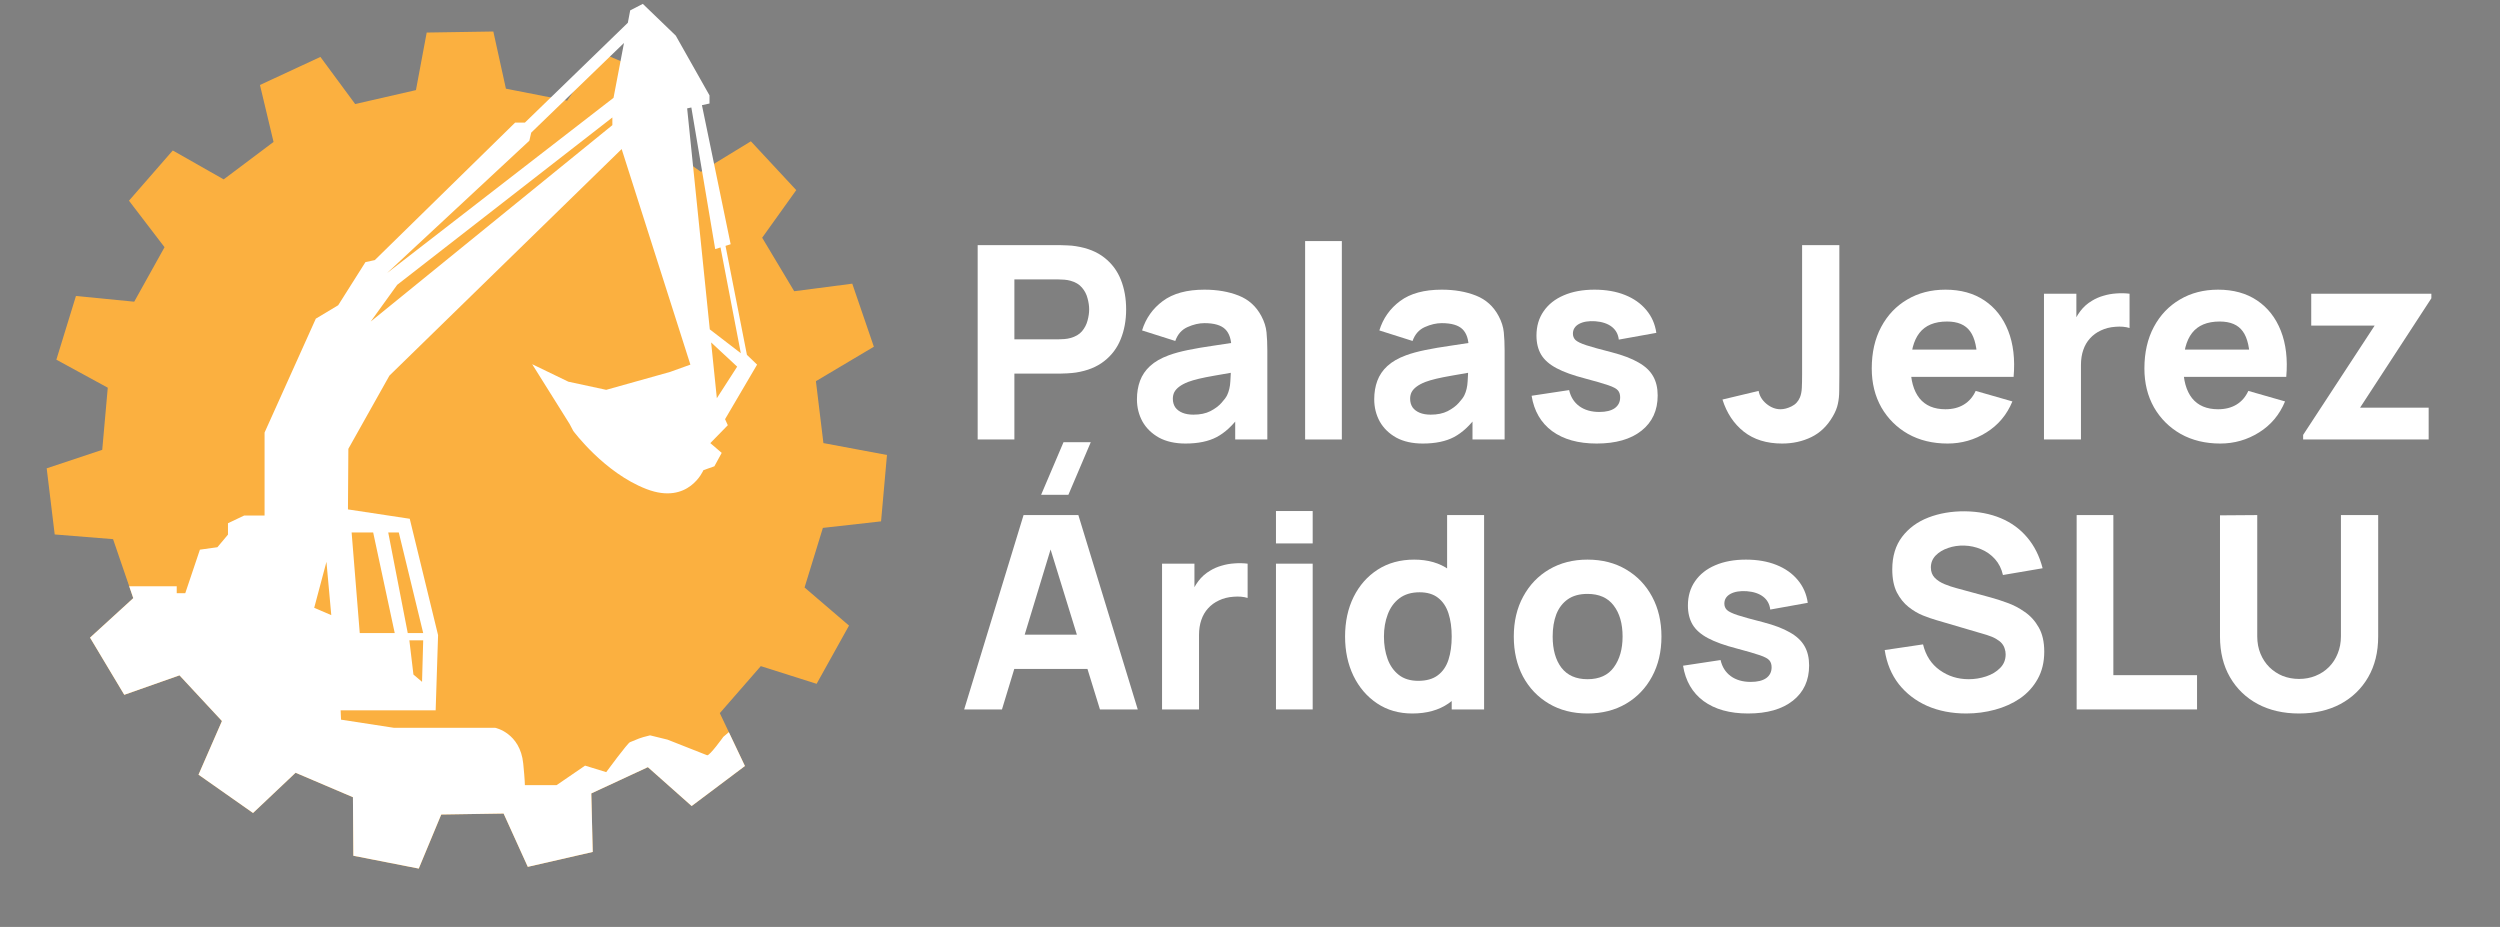 <?xml version="1.0" encoding="UTF-8" standalone="no"?>
<!DOCTYPE svg PUBLIC "-//W3C//DTD SVG 1.1//EN" "http://www.w3.org/Graphics/SVG/1.1/DTD/svg11.dtd">
<svg width="100%" height="100%" viewBox="0 0 623 231" version="1.1" xmlns="http://www.w3.org/2000/svg" xmlns:xlink="http://www.w3.org/1999/xlink" xml:space="preserve" xmlns:serif="http://www.serif.com/" style="fill-rule:evenodd;clip-rule:evenodd;stroke-linejoin:round;stroke-miterlimit:2;">
    <rect x="0" y="0" width="623" height="231" fill="#808080" stroke="none"/>
    <g id="background">
    </g>
    <g id="Artboard1" transform="matrix(1,0,0,1,-20,-53)">
        <rect x="20" y="53" width="622" height="230" style="fill:none;"/>
        <g id="Logo" transform="matrix(1,0,0,1,1,1)">
            <g transform="matrix(0.612,0,0,0.612,-108.093,-57.195)">
                <path d="M553.377,433.157L540.185,456.868L517.46,449.663L500.77,468.801L510.999,490.335L489.303,506.63L471.473,490.805L448.442,501.5L449.028,525.332L422.58,531.394L412.728,509.685L387.339,510.088L378.18,532.098L351.553,526.879L351.383,503.039L328.025,493.08L310.705,509.463L288.504,493.864L298.044,472.017L280.756,453.418L258.271,461.34L244.333,438.06L261.935,421.982L253.706,397.959L229.943,396.05L226.679,369.114L249.299,361.585L251.552,336.292L230.619,324.883L238.594,298.948L262.32,301.27L274.666,279.081L260.184,260.144L278.018,239.695L298.748,251.467L319.052,236.217L313.524,213.027L338.134,201.599L352.284,220.785L377.035,215.113L381.417,191.679L408.547,191.249L413.671,214.531L438.589,219.416L452.124,199.791L477.083,210.432L472.294,233.786L493.071,248.384L513.418,235.96L531.891,255.834L518.017,275.221L531.06,297.007L554.701,293.933L563.494,319.603L539.899,333.635L542.953,358.843L568.836,363.686L566.428,390.713L542.737,393.374L535.274,417.645L553.377,433.157Z" style="fill:rgb(251,176,64);fill-rule:nonzero;"/>
            </g>
            <g>
                <g transform="matrix(0.612,0,0,0.612,-108.093,-57.195)">
                    <path d="M259.76,415.49L259.701,415.458L259.76,415.631L259.76,415.49Z" style="fill-rule:nonzero;"/>
                </g>
                <g transform="matrix(0.612,0,0,0.612,-108.093,-57.195)">
                    <path d="M502.203,478.456C502.203,478.456 496.597,486.287 495.604,485.955L479.469,479.59L472.362,477.849C467.638,479.003 467.818,479.206 464.165,480.648C463.191,481.033 454.511,492.824 454.511,492.824L445.899,490.178L434.307,498.126L421.39,498.126C421.39,498.126 421.432,496.466 420.726,489.348C419.485,476.801 409.3,474.775 409.3,474.775L368.064,474.775L346.536,471.465L346.371,467.657L385.064,467.657L386.047,437.046L374.513,389.657L349.352,385.848L349.517,361.172L366.243,331.364L460.802,239.121L488.788,326.893L480.51,329.872L454.51,337.16L439.108,333.847L424.37,326.725L439.605,351.069L441.095,353.885C441.095,353.885 453.681,370.942 470.905,377.566C488.127,384.19 494.088,369.874 494.088,369.874L498.559,368.292L501.542,362.828L496.905,358.854L504.024,351.567L502.904,349.107L515.948,326.893L511.81,322.918L503.09,278.535L505.183,277.875L498.419,245.12L493.489,221.248L496.572,220.574L496.572,217.264L494.42,213.453L482.826,192.919L469.413,180L464.279,182.65L463.319,187.693L431.95,218.115L421.389,228.357L417.415,228.357L360.281,284.331L356.473,285.158L345.377,302.713L336.268,308.176L315.4,354.546L315.4,388.33L307.121,388.33L300.497,391.475L300.497,396.112L296.191,401.247L289.07,402.239L283.11,419.958L279.63,419.958L279.63,417.143L260.276,417.143L261.933,421.981L244.331,438.059L258.269,461.339L280.754,453.417L298.042,472.016L288.501,493.864L310.703,509.462L328.022,493.079L351.38,503.038L351.551,526.877L378.178,532.097L387.336,510.086L412.726,509.683L422.578,531.392L449.026,525.33L448.44,501.497L467.105,492.83L471.471,490.802L489.301,506.627L510.997,490.332L504.449,476.548L502.203,478.456ZM379.522,456.061L376.014,453.083L374.356,439.171L379.99,439.171L379.522,456.061ZM370.051,395.228L379.991,436.191L373.696,436.191L365.748,395.228L370.051,395.228ZM359.619,395.228L368.396,436.191L354.155,436.191L350.844,395.228L359.619,395.228ZM499.56,340.564L497.233,317.857L507.835,327.719L499.56,340.564ZM489.178,222.187L493.542,248.097L498.892,279.859L501.054,279.178L509.325,322.254L496.689,312.544L489.884,246.145L487.467,222.561L489.178,222.187ZM423.22,235.71L423.975,232.426L461.75,195.918L460.343,203.296L457.489,218.256L365.249,289.63L423.22,235.71ZM369.404,294.397L457.014,226.255L457.014,229.384L358.627,309.346L369.404,294.397ZM335.607,425.923L340.594,407.195L342.561,428.901L335.607,425.923Z" style="fill:white;fill-rule:nonzero;"/>
                </g>
            </g>
            <g transform="matrix(5.606,0,0,5.606,-1513.57,-382.261)">
                <g>
                    <g>
                        <path d="M316.84,97L316.84,88.36L320.488,88.36C320.572,88.36 320.684,88.364 320.824,88.372C320.968,88.376 321.096,88.388 321.208,88.408C321.724,88.488 322.146,88.658 322.474,88.918C322.806,89.178 323.05,89.506 323.206,89.902C323.362,90.294 323.44,90.732 323.44,91.216C323.44,91.7 323.36,92.14 323.2,92.536C323.044,92.928 322.8,93.254 322.468,93.514C322.14,93.774 321.72,93.944 321.208,94.024C321.096,94.04 320.968,94.052 320.824,94.06C320.68,94.068 320.568,94.072 320.488,94.072L318.472,94.072L318.472,97L316.84,97ZM318.472,92.548L320.416,92.548C320.5,92.548 320.592,92.544 320.692,92.536C320.792,92.528 320.884,92.512 320.968,92.488C321.188,92.428 321.358,92.328 321.478,92.188C321.598,92.044 321.68,91.886 321.724,91.714C321.772,91.538 321.796,91.372 321.796,91.216C321.796,91.06 321.772,90.896 321.724,90.724C321.68,90.548 321.598,90.39 321.478,90.25C321.358,90.106 321.188,90.004 320.968,89.944C320.884,89.92 320.792,89.904 320.692,89.896C320.592,89.888 320.5,89.884 320.416,89.884L318.472,89.884L318.472,92.548Z" style="fill:white;fill-rule:nonzero;"/>
                        <path d="M326.08,97.18C325.616,97.18 325.222,97.092 324.898,96.916C324.578,96.736 324.334,96.498 324.166,96.202C324.002,95.902 323.92,95.572 323.92,95.212C323.92,94.912 323.966,94.638 324.058,94.39C324.15,94.142 324.298,93.924 324.502,93.736C324.71,93.544 324.988,93.384 325.336,93.256C325.576,93.168 325.862,93.09 326.194,93.022C326.526,92.954 326.902,92.89 327.322,92.83C327.742,92.766 328.204,92.696 328.708,92.62L328.12,92.944C328.12,92.56 328.028,92.278 327.844,92.098C327.66,91.918 327.352,91.828 326.92,91.828C326.68,91.828 326.43,91.886 326.17,92.002C325.91,92.118 325.728,92.324 325.624,92.62L324.148,92.152C324.312,91.616 324.62,91.18 325.072,90.844C325.524,90.508 326.14,90.34 326.92,90.34C327.492,90.34 328,90.428 328.444,90.604C328.888,90.78 329.224,91.084 329.452,91.516C329.58,91.756 329.656,91.996 329.68,92.236C329.704,92.476 329.716,92.744 329.716,93.04L329.716,97L328.288,97L328.288,95.668L328.492,95.944C328.176,96.38 327.834,96.696 327.466,96.892C327.102,97.084 326.64,97.18 326.08,97.18ZM326.428,95.896C326.728,95.896 326.98,95.844 327.184,95.74C327.392,95.632 327.556,95.51 327.676,95.374C327.8,95.238 327.884,95.124 327.928,95.032C328.012,94.856 328.06,94.652 328.072,94.42C328.088,94.184 328.096,93.988 328.096,93.832L328.576,93.952C328.092,94.032 327.7,94.1 327.4,94.156C327.1,94.208 326.858,94.256 326.674,94.3C326.49,94.344 326.328,94.392 326.188,94.444C326.028,94.508 325.898,94.578 325.798,94.654C325.702,94.726 325.63,94.806 325.582,94.894C325.538,94.982 325.516,95.08 325.516,95.188C325.516,95.336 325.552,95.464 325.624,95.572C325.7,95.676 325.806,95.756 325.942,95.812C326.078,95.868 326.24,95.896 326.428,95.896Z" style="fill:white;fill-rule:nonzero;"/>
                        <rect x="331.396" y="88.18" width="1.632" height="8.82" style="fill:white;fill-rule:nonzero;"/>
                        <path d="M336.628,97.18C336.164,97.18 335.77,97.092 335.446,96.916C335.126,96.736 334.882,96.498 334.714,96.202C334.55,95.902 334.468,95.572 334.468,95.212C334.468,94.912 334.514,94.638 334.606,94.39C334.698,94.142 334.846,93.924 335.05,93.736C335.258,93.544 335.536,93.384 335.884,93.256C336.124,93.168 336.41,93.09 336.742,93.022C337.074,92.954 337.45,92.89 337.87,92.83C338.29,92.766 338.752,92.696 339.256,92.62L338.668,92.944C338.668,92.56 338.576,92.278 338.392,92.098C338.208,91.918 337.9,91.828 337.468,91.828C337.228,91.828 336.978,91.886 336.718,92.002C336.458,92.118 336.276,92.324 336.172,92.62L334.696,92.152C334.86,91.616 335.168,91.18 335.62,90.844C336.072,90.508 336.688,90.34 337.468,90.34C338.04,90.34 338.548,90.428 338.992,90.604C339.436,90.78 339.772,91.084 340,91.516C340.128,91.756 340.204,91.996 340.228,92.236C340.252,92.476 340.264,92.744 340.264,93.04L340.264,97L338.836,97L338.836,95.668L339.04,95.944C338.724,96.38 338.382,96.696 338.014,96.892C337.65,97.084 337.188,97.18 336.628,97.18ZM336.976,95.896C337.276,95.896 337.528,95.844 337.732,95.74C337.94,95.632 338.104,95.51 338.224,95.374C338.348,95.238 338.432,95.124 338.476,95.032C338.56,94.856 338.608,94.652 338.62,94.42C338.636,94.184 338.644,93.988 338.644,93.832L339.124,93.952C338.64,94.032 338.248,94.1 337.948,94.156C337.648,94.208 337.406,94.256 337.222,94.3C337.038,94.344 336.876,94.392 336.736,94.444C336.576,94.508 336.446,94.578 336.346,94.654C336.25,94.726 336.178,94.806 336.13,94.894C336.086,94.982 336.064,95.08 336.064,95.188C336.064,95.336 336.1,95.464 336.172,95.572C336.248,95.676 336.354,95.756 336.49,95.812C336.626,95.868 336.788,95.896 336.976,95.896Z" style="fill:white;fill-rule:nonzero;"/>
                        <path d="M344.356,97.18C343.54,97.18 342.88,96.996 342.376,96.628C341.876,96.256 341.572,95.732 341.464,95.056L343.132,94.804C343.2,95.108 343.35,95.346 343.582,95.518C343.818,95.69 344.116,95.776 344.476,95.776C344.772,95.776 345,95.72 345.16,95.608C345.32,95.492 345.4,95.332 345.4,95.128C345.4,95 345.368,94.898 345.304,94.822C345.24,94.742 345.096,94.664 344.872,94.588C344.652,94.512 344.308,94.412 343.84,94.288C343.312,94.152 342.89,94 342.574,93.832C342.258,93.664 342.03,93.464 341.89,93.232C341.75,92.996 341.68,92.712 341.68,92.38C341.68,91.964 341.786,91.604 341.998,91.3C342.21,90.992 342.508,90.756 342.892,90.592C343.28,90.424 343.736,90.34 344.26,90.34C344.768,90.34 345.218,90.418 345.61,90.574C346.002,90.73 346.318,90.952 346.558,91.24C346.802,91.528 346.952,91.868 347.008,92.26L345.34,92.56C345.312,92.32 345.208,92.13 345.028,91.99C344.848,91.85 344.604,91.768 344.296,91.744C343.996,91.724 343.754,91.764 343.57,91.864C343.39,91.964 343.3,92.108 343.3,92.296C343.3,92.408 343.338,92.502 343.414,92.578C343.494,92.654 343.656,92.732 343.9,92.812C344.148,92.892 344.524,92.996 345.028,93.124C345.52,93.252 345.914,93.402 346.21,93.574C346.51,93.742 346.728,93.946 346.864,94.186C347,94.422 347.068,94.708 347.068,95.044C347.068,95.708 346.828,96.23 346.348,96.61C345.868,96.99 345.204,97.18 344.356,97.18Z" style="fill:white;fill-rule:nonzero;"/>
                        <path d="M352.6,97.18C351.912,97.18 351.344,97.004 350.896,96.652C350.452,96.3 350.136,95.824 349.948,95.224L351.556,94.84C351.592,95.06 351.708,95.252 351.904,95.416C352.1,95.576 352.308,95.656 352.528,95.656C352.68,95.656 352.842,95.614 353.014,95.53C353.19,95.446 353.316,95.312 353.392,95.128C353.44,95.012 353.468,94.87 353.476,94.702C353.484,94.534 353.488,94.34 353.488,94.12L353.488,88.36L355.144,88.36L355.144,94.12C355.144,94.396 355.142,94.636 355.138,94.84C355.138,95.044 355.118,95.236 355.078,95.416C355.042,95.592 354.968,95.776 354.856,95.968C354.612,96.392 354.294,96.7 353.902,96.892C353.51,97.084 353.076,97.18 352.6,97.18Z" style="fill:white;fill-rule:nonzero;"/>
                        <path d="M359.956,97.18C359.292,97.18 358.706,97.038 358.198,96.754C357.694,96.466 357.298,96.072 357.01,95.572C356.726,95.068 356.584,94.492 356.584,93.844C356.584,93.136 356.724,92.52 357.004,91.996C357.284,91.472 357.67,91.066 358.162,90.778C358.654,90.486 359.22,90.34 359.86,90.34C360.54,90.34 361.118,90.5 361.594,90.82C362.07,91.14 362.422,91.59 362.65,92.17C362.878,92.75 362.958,93.432 362.89,94.216L361.276,94.216L361.276,93.616C361.276,92.956 361.17,92.482 360.958,92.194C360.75,91.902 360.408,91.756 359.932,91.756C359.376,91.756 358.966,91.926 358.702,92.266C358.442,92.602 358.312,93.1 358.312,93.76C358.312,94.364 358.442,94.832 358.702,95.164C358.966,95.492 359.352,95.656 359.86,95.656C360.18,95.656 360.454,95.586 360.682,95.446C360.91,95.306 361.084,95.104 361.204,94.84L362.836,95.308C362.592,95.9 362.206,96.36 361.678,96.688C361.154,97.016 360.58,97.18 359.956,97.18ZM357.808,94.216L357.808,93.004L362.104,93.004L362.104,94.216L357.808,94.216Z" style="fill:white;fill-rule:nonzero;"/>
                        <path d="M364.24,97L364.24,90.52L365.68,90.52L365.68,92.104L365.524,91.9C365.608,91.676 365.72,91.472 365.86,91.288C366,91.104 366.172,90.952 366.376,90.832C366.532,90.736 366.702,90.662 366.886,90.61C367.07,90.554 367.26,90.52 367.456,90.508C367.652,90.492 367.848,90.496 368.044,90.52L368.044,92.044C367.864,91.988 367.654,91.97 367.414,91.99C367.178,92.006 366.964,92.06 366.772,92.152C366.58,92.24 366.418,92.358 366.286,92.506C366.154,92.65 366.054,92.822 365.986,93.022C365.918,93.218 365.884,93.44 365.884,93.688L365.884,97L364.24,97Z" style="fill:white;fill-rule:nonzero;"/>
                        <path d="M372.076,97.18C371.412,97.18 370.826,97.038 370.318,96.754C369.814,96.466 369.418,96.072 369.13,95.572C368.846,95.068 368.704,94.492 368.704,93.844C368.704,93.136 368.844,92.52 369.124,91.996C369.404,91.472 369.79,91.066 370.282,90.778C370.774,90.486 371.34,90.34 371.98,90.34C372.66,90.34 373.238,90.5 373.714,90.82C374.19,91.14 374.542,91.59 374.77,92.17C374.998,92.75 375.078,93.432 375.01,94.216L373.396,94.216L373.396,93.616C373.396,92.956 373.29,92.482 373.078,92.194C372.87,91.902 372.528,91.756 372.052,91.756C371.496,91.756 371.086,91.926 370.822,92.266C370.562,92.602 370.432,93.1 370.432,93.76C370.432,94.364 370.562,94.832 370.822,95.164C371.086,95.492 371.472,95.656 371.98,95.656C372.3,95.656 372.574,95.586 372.802,95.446C373.03,95.306 373.204,95.104 373.324,94.84L374.956,95.308C374.712,95.9 374.326,96.36 373.798,96.688C373.274,97.016 372.7,97.18 372.076,97.18ZM369.928,94.216L369.928,93.004L374.224,93.004L374.224,94.216L369.928,94.216Z" style="fill:white;fill-rule:nonzero;"/>
                        <path d="M375.76,97L375.76,96.796L378.94,91.936L376.12,91.936L376.12,90.52L381.46,90.52L381.46,90.724L378.292,95.584L381.34,95.584L381.34,97L375.76,97Z" style="fill:white;fill-rule:nonzero;"/>
                        <path d="M320.872,99.46L319.66,99.46L320.656,97.12L321.868,97.12L320.872,99.46ZM316.24,109L318.88,100.36L321.316,100.36L323.956,109L322.276,109L319.924,101.38L320.236,101.38L317.92,109L316.24,109ZM317.824,107.2L317.824,105.676L322.384,105.676L322.384,107.2L317.824,107.2Z" style="fill:white;fill-rule:nonzero;"/>
                        <path d="M325.036,109L325.036,102.52L326.476,102.52L326.476,104.104L326.32,103.9C326.404,103.676 326.516,103.472 326.656,103.288C326.796,103.104 326.968,102.952 327.172,102.832C327.328,102.736 327.498,102.662 327.682,102.61C327.866,102.554 328.056,102.52 328.252,102.508C328.448,102.492 328.644,102.496 328.84,102.52L328.84,104.044C328.66,103.988 328.45,103.97 328.21,103.99C327.974,104.006 327.76,104.06 327.568,104.152C327.376,104.24 327.214,104.358 327.082,104.506C326.95,104.65 326.85,104.822 326.782,105.022C326.714,105.218 326.68,105.44 326.68,105.688L326.68,109L325.036,109Z" style="fill:white;fill-rule:nonzero;"/>
                        <path d="M330.1,101.62L330.1,100.18L331.732,100.18L331.732,101.62L330.1,101.62ZM330.1,109L330.1,102.52L331.732,102.52L331.732,109L330.1,109Z" style="fill:white;fill-rule:nonzero;"/>
                        <path d="M336.16,109.18C335.564,109.18 335.042,109.03 334.594,108.73C334.146,108.43 333.796,108.022 333.544,107.506C333.296,106.99 333.172,106.408 333.172,105.76C333.172,105.1 333.298,104.514 333.55,104.002C333.806,103.486 334.164,103.08 334.624,102.784C335.084,102.488 335.624,102.34 336.244,102.34C336.86,102.34 337.378,102.49 337.798,102.79C338.218,103.09 338.536,103.498 338.752,104.014C338.968,104.53 339.076,105.112 339.076,105.76C339.076,106.408 338.966,106.99 338.746,107.506C338.53,108.022 338.206,108.43 337.774,108.73C337.342,109.03 336.804,109.18 336.16,109.18ZM336.424,107.728C336.788,107.728 337.078,107.646 337.294,107.482C337.514,107.318 337.672,107.088 337.768,106.792C337.864,106.496 337.912,106.152 337.912,105.76C337.912,105.368 337.864,105.024 337.768,104.728C337.672,104.432 337.518,104.202 337.306,104.038C337.098,103.874 336.824,103.792 336.484,103.792C336.12,103.792 335.82,103.882 335.584,104.062C335.352,104.238 335.18,104.476 335.068,104.776C334.956,105.072 334.9,105.4 334.9,105.76C334.9,106.124 334.954,106.456 335.062,106.756C335.17,107.052 335.336,107.288 335.56,107.464C335.784,107.64 336.072,107.728 336.424,107.728ZM337.912,109L337.912,104.56L337.708,104.56L337.708,100.36L339.352,100.36L339.352,109L337.912,109Z" style="fill:white;fill-rule:nonzero;"/>
                        <path d="M343.948,109.18C343.296,109.18 342.724,109.034 342.232,108.742C341.74,108.45 341.356,108.048 341.08,107.536C340.808,107.02 340.672,106.428 340.672,105.76C340.672,105.084 340.812,104.49 341.092,103.978C341.372,103.462 341.758,103.06 342.25,102.772C342.742,102.484 343.308,102.34 343.948,102.34C344.6,102.34 345.172,102.486 345.664,102.778C346.16,103.07 346.546,103.474 346.822,103.99C347.098,104.502 347.236,105.092 347.236,105.76C347.236,106.432 347.096,107.026 346.816,107.542C346.54,108.054 346.154,108.456 345.658,108.748C345.166,109.036 344.596,109.18 343.948,109.18ZM343.948,107.656C344.472,107.656 344.862,107.48 345.118,107.128C345.378,106.772 345.508,106.316 345.508,105.76C345.508,105.184 345.376,104.724 345.112,104.38C344.852,104.036 344.464,103.864 343.948,103.864C343.592,103.864 343.3,103.944 343.072,104.104C342.844,104.264 342.674,104.486 342.562,104.77C342.454,105.054 342.4,105.384 342.4,105.76C342.4,106.34 342.53,106.802 342.79,107.146C343.054,107.486 343.44,107.656 343.948,107.656Z" style="fill:white;fill-rule:nonzero;"/>
                        <path d="M351.088,109.18C350.272,109.18 349.612,108.996 349.108,108.628C348.608,108.256 348.304,107.732 348.196,107.056L349.864,106.804C349.932,107.108 350.082,107.346 350.314,107.518C350.55,107.69 350.848,107.776 351.208,107.776C351.504,107.776 351.732,107.72 351.892,107.608C352.052,107.492 352.132,107.332 352.132,107.128C352.132,107 352.1,106.898 352.036,106.822C351.972,106.742 351.828,106.664 351.604,106.588C351.384,106.512 351.04,106.412 350.572,106.288C350.044,106.152 349.622,106 349.306,105.832C348.99,105.664 348.762,105.464 348.622,105.232C348.482,104.996 348.412,104.712 348.412,104.38C348.412,103.964 348.518,103.604 348.73,103.3C348.942,102.992 349.24,102.756 349.624,102.592C350.012,102.424 350.468,102.34 350.992,102.34C351.5,102.34 351.95,102.418 352.342,102.574C352.734,102.73 353.05,102.952 353.29,103.24C353.534,103.528 353.684,103.868 353.74,104.26L352.072,104.56C352.044,104.32 351.94,104.13 351.76,103.99C351.58,103.85 351.336,103.768 351.028,103.744C350.728,103.724 350.486,103.764 350.302,103.864C350.122,103.964 350.032,104.108 350.032,104.296C350.032,104.408 350.07,104.502 350.146,104.578C350.226,104.654 350.388,104.732 350.632,104.812C350.88,104.892 351.256,104.996 351.76,105.124C352.252,105.252 352.646,105.402 352.942,105.574C353.242,105.742 353.46,105.946 353.596,106.186C353.732,106.422 353.8,106.708 353.8,107.044C353.8,107.708 353.56,108.23 353.08,108.61C352.6,108.99 351.936,109.18 351.088,109.18Z" style="fill:white;fill-rule:nonzero;"/>
                        <path d="M360.784,109.18C360.144,109.18 359.566,109.068 359.05,108.844C358.538,108.616 358.116,108.292 357.784,107.872C357.456,107.448 357.248,106.944 357.16,106.36L358.864,106.108C358.984,106.604 359.232,106.986 359.608,107.254C359.984,107.522 360.412,107.656 360.892,107.656C361.16,107.656 361.42,107.614 361.672,107.53C361.924,107.446 362.13,107.322 362.29,107.158C362.454,106.994 362.536,106.792 362.536,106.552C362.536,106.464 362.522,106.38 362.494,106.3C362.47,106.216 362.428,106.138 362.368,106.066C362.308,105.994 362.222,105.926 362.11,105.862C362.002,105.798 361.864,105.74 361.696,105.688L359.452,105.028C359.284,104.98 359.088,104.912 358.864,104.824C358.644,104.736 358.43,104.61 358.222,104.446C358.014,104.282 357.84,104.066 357.7,103.798C357.564,103.526 357.496,103.184 357.496,102.772C357.496,102.192 357.642,101.71 357.934,101.326C358.226,100.942 358.616,100.656 359.104,100.468C359.592,100.28 360.132,100.188 360.724,100.192C361.32,100.2 361.852,100.302 362.32,100.498C362.788,100.694 363.18,100.98 363.496,101.356C363.812,101.728 364.04,102.184 364.18,102.724L362.416,103.024C362.352,102.744 362.234,102.508 362.062,102.316C361.89,102.124 361.684,101.978 361.444,101.878C361.208,101.778 360.96,101.724 360.7,101.716C360.444,101.708 360.202,101.744 359.974,101.824C359.75,101.9 359.566,102.012 359.422,102.16C359.282,102.308 359.212,102.484 359.212,102.688C359.212,102.876 359.27,103.03 359.386,103.15C359.502,103.266 359.648,103.36 359.824,103.432C360,103.504 360.18,103.564 360.364,103.612L361.864,104.02C362.088,104.08 362.336,104.16 362.608,104.26C362.88,104.356 363.14,104.492 363.388,104.668C363.64,104.84 363.846,105.068 364.006,105.352C364.17,105.636 364.252,105.996 364.252,106.432C364.252,106.896 364.154,107.302 363.958,107.65C363.766,107.994 363.506,108.28 363.178,108.508C362.85,108.732 362.478,108.9 362.062,109.012C361.65,109.124 361.224,109.18 360.784,109.18Z" style="fill:white;fill-rule:nonzero;"/>
                        <path d="M365.692,109L365.692,100.36L367.324,100.36L367.324,107.476L371.044,107.476L371.044,109L365.692,109Z" style="fill:white;fill-rule:nonzero;"/>
                        <path d="M375.58,109.18C374.884,109.18 374.272,109.04 373.744,108.76C373.216,108.476 372.804,108.078 372.508,107.566C372.212,107.054 372.064,106.452 372.064,105.76L372.064,100.372L373.72,100.36L373.72,105.748C373.72,106.032 373.768,106.29 373.864,106.522C373.96,106.754 374.092,106.954 374.26,107.122C374.432,107.29 374.63,107.42 374.854,107.512C375.082,107.6 375.324,107.644 375.58,107.644C375.844,107.644 376.088,107.598 376.312,107.506C376.54,107.414 376.738,107.284 376.906,107.116C377.074,106.948 377.204,106.748 377.296,106.516C377.392,106.284 377.44,106.028 377.44,105.748L377.44,100.36L379.096,100.36L379.096,105.76C379.096,106.452 378.948,107.054 378.652,107.566C378.356,108.078 377.944,108.476 377.416,108.76C376.888,109.04 376.276,109.18 375.58,109.18Z" style="fill:white;fill-rule:nonzero;"/>
                    </g>
                </g>
            </g>
        </g>
    </g>
</svg>

